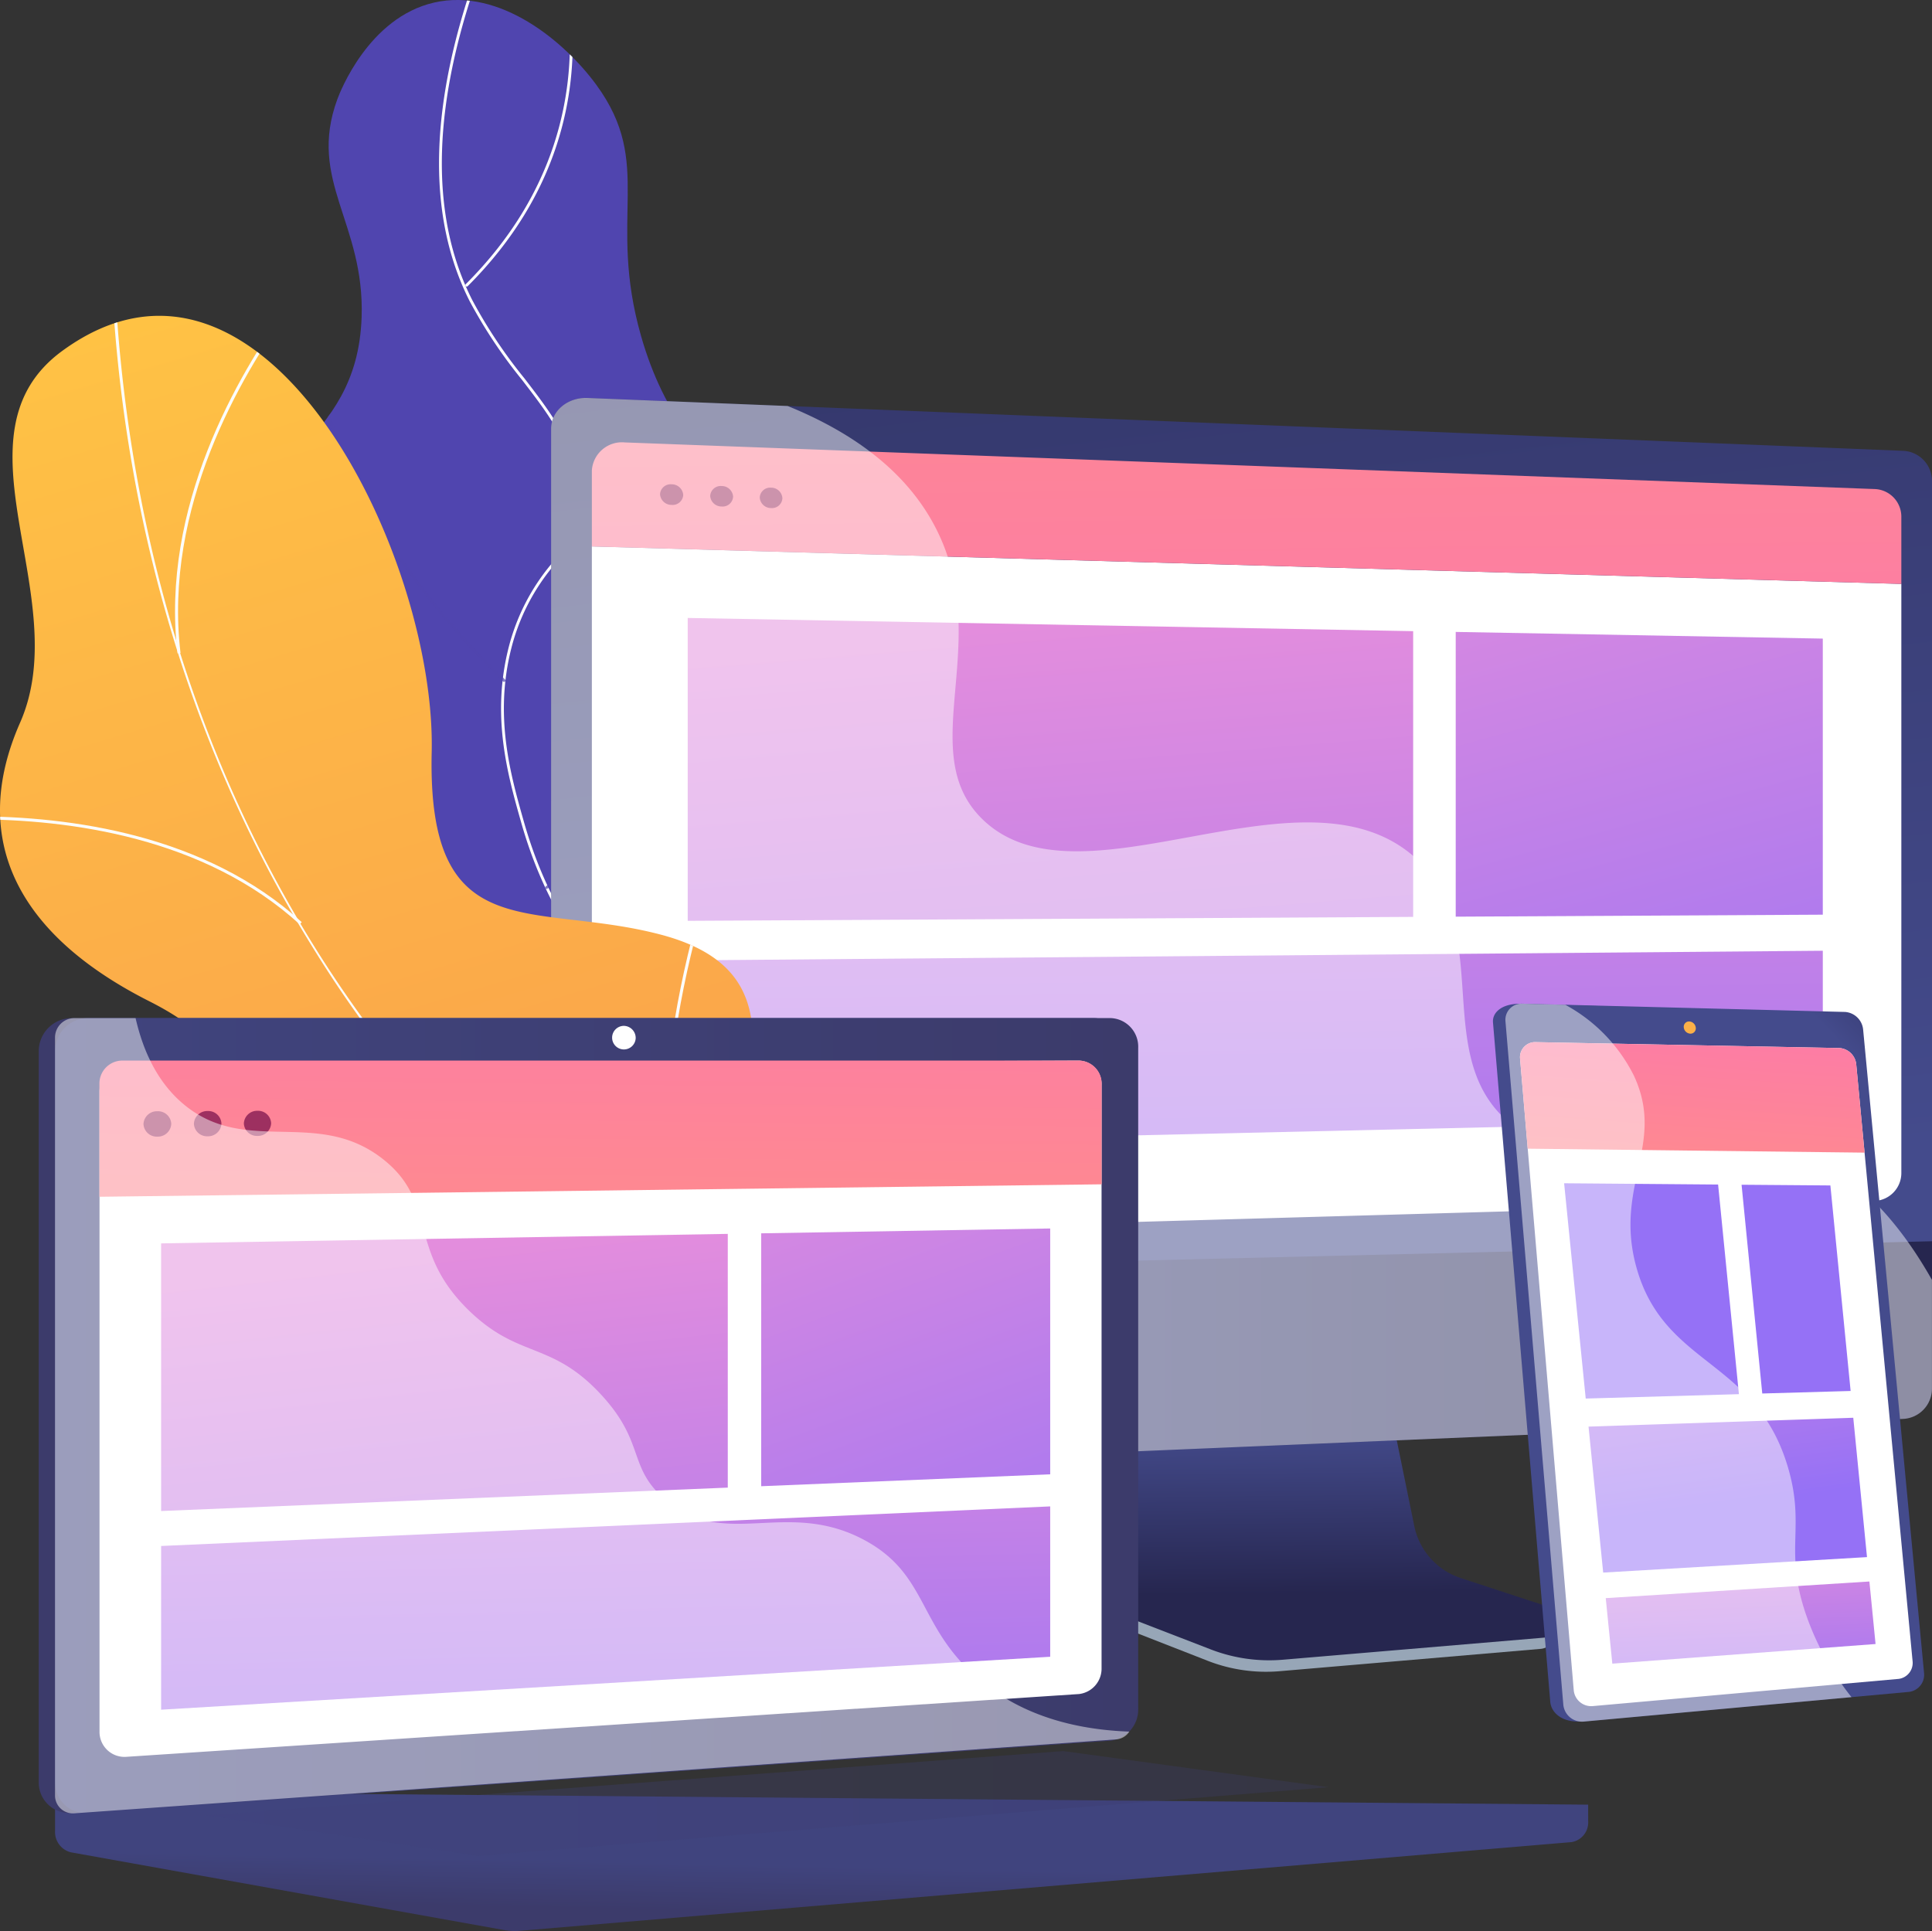 <svg xmlns="http://www.w3.org/2000/svg" xmlns:xlink="http://www.w3.org/1999/xlink" width="275.605" height="275.494" viewBox="0 0 275.605 275.494"><rect x="0" y="0" width="275.605" height="275.494" fill="#333333" stroke="none"/><defs><style>.a,.e{fill:#5045af;}.b{fill:url(#a);}.c{clip-path:url(#b);}.aa,.d,.i{fill:#fff;}.aa,.d,.e,.p{mix-blend-mode:soft-light;}.aa,.d,.e,.p,.v{isolation:isolate;}.e{opacity:0.7;}.f{fill:#97a6b7;}.g{fill:url(#c);}.h{fill:url(#d);}.j{fill:url(#e);}.k{fill:#9d3060;}.l{fill:url(#f);}.m{fill:url(#g);}.n{fill:url(#h);}.o{fill:url(#i);}.aa,.p{opacity:0.48;}.q{clip-path:url(#k);}.r{fill:#fcfdfe;}.s{fill:url(#l);}.t{fill:url(#m);}.u,.v{fill:url(#n);}.v{opacity:0.3;mix-blend-mode:multiply;}.w{fill:url(#q);}.x{fill:url(#r);}.y{fill:url(#s);}.z{fill:url(#t);}.ab{fill:url(#u);}.ac{fill:url(#v);}.ad{fill:url(#w);}.ae{fill:url(#x);}.af{fill:url(#y);}.ag{fill:url(#z);}.ah{fill:url(#aa);}.ai{fill:url(#ab);}</style><linearGradient id="a" x1="0.371" y1="0.008" x2="0.797" y2="2.01" gradientUnits="objectBoundingBox"><stop offset="0" stop-color="#ffc444"/><stop offset="0.996" stop-color="#f36f56"/></linearGradient><clipPath id="b"><path class="a" d="M355.659,373.19c-9.235-7.11-10.209-24.777-7.392-36.489,3.289-13.675,10.425-13.746,12.156-24.58,3.221-20.172-20.2-28.2-18.561-48.8,1.337-16.84,17.495-17.867,18.127-36.583.456-13.506-7.738-19.463-3.467-31.087.365-.994,4.457-11.655,13.795-13.8,9.425-2.166,18.682,5.61,23.165,11.751,8.287,11.351,1.5,18.808,6.383,35.868,6.652,23.227,23.175,23.155,24.538,41.271,1.126,14.959-9.881,18.459-8.3,35.021,1.465,15.379,11.488,17.949,11.482,28.391C427.567,358.172,374.5,387.692,355.659,373.19Z" transform="translate(-341.779 -181.482)"/></clipPath><linearGradient id="c" x1="0.491" y1="0.225" x2="0.5" y2="0.781" gradientUnits="objectBoundingBox"><stop offset="0" stop-color="#444b8c"/><stop offset="0.996" stop-color="#26264f"/></linearGradient><linearGradient id="d" x1="0.57" y1="0.933" x2="0.212" y2="-1.046" xlink:href="#c"/><linearGradient id="e" x1="0.193" y1="-2.461" x2="0.881" y2="4.375" gradientUnits="objectBoundingBox"><stop offset="0" stop-color="#ff9085"/><stop offset="1" stop-color="#fb6fbb"/></linearGradient><linearGradient id="f" x1="0" y1="0.5" x2="1" y2="0.5" xlink:href="#c"/><linearGradient id="g" x1="0.404" y1="0.025" x2="0.948" y2="2.849" gradientUnits="objectBoundingBox"><stop offset="0.004" stop-color="#e38ddd"/><stop offset="1" stop-color="#9571f6"/></linearGradient><linearGradient id="h" x1="0.07" y1="-0.691" x2="1.061" y2="2.078" xlink:href="#g"/><linearGradient id="i" x1="0.316" y1="-1.822" x2="0.649" y2="2.379" xlink:href="#g"/><clipPath id="k"><path class="b" d="M353.788,480.051a16.585,16.585,0,0,0,6.758-3.942c5.149-7.215,15.667-20.1,14.684-29.414-.168-1.591-7.368-2.742-8.435-4.161-4.413-1.848-6.058-2.215-9.39-6.033-9.836-11.271,10.342-34.225-14.678-40.805-18.327-4.82-33.3,2.11-32.652-26.024s-23.962-78.207-52.668-57.273c-16.475,12.014,1.882,35.063-6.047,53.059-7.535,17.1.188,30.534,18.411,39.742s9.093,17.36,4.668,33.484c-5.315,19.368,24.194,21.39,37.9,21.161C323.371,459.66,351.594,466.635,353.788,480.051Z" transform="translate(-248.493 -307.418)"/></clipPath><linearGradient id="l" x1="0.422" y1="0.517" x2="0.352" y2="0.841" gradientUnits="objectBoundingBox"><stop offset="0" stop-color="#40447e"/><stop offset="0.996" stop-color="#3c3b6b"/></linearGradient><linearGradient id="m" x1="0.48" y1="0.467" x2="0.372" y2="0.528" xlink:href="#l"/><linearGradient id="n" x1="0" y1="0.5" x2="1" y2="0.5" xlink:href="#l"/><linearGradient id="q" x1="0.375" y1="1.966" x2="0.752" y2="-2.404" xlink:href="#e"/><linearGradient id="r" x1="0.402" y1="0.066" x2="0.958" y2="2.529" xlink:href="#g"/><linearGradient id="s" x1="0.047" y1="-0.6" x2="1.09" y2="1.933" xlink:href="#g"/><linearGradient id="t" x1="0.321" y1="-1.2" x2="0.645" y2="1.873" xlink:href="#g"/><linearGradient id="u" x1="1.269" y1="0.46" x2="2.326" y2="0.46" xlink:href="#c"/><linearGradient id="v" x1="1.685" y1="0.603" x2="1.828" y2="0.373" xlink:href="#c"/><linearGradient id="w" x1="0.252" y1="1.667" x2="0.885" y2="-1.194" xlink:href="#e"/><linearGradient id="x" x1="45.157" y1="-4.156" x2="15.129" y2="76.02" xlink:href="#a"/><linearGradient id="y" x1="-7.956" y1="0.54" x2="-6.947" y2="2.315" xlink:href="#g"/><linearGradient id="z" x1="-13.564" y1="-0.04" x2="-11.732" y2="2.034" xlink:href="#g"/><linearGradient id="aa" x1="-5.048" y1="-0.101" x2="-4.544" y2="1.864" xlink:href="#g"/><linearGradient id="ab" x1="-5.175" y1="0.071" x2="-4.829" y2="2.531" xlink:href="#g"/></defs><g transform="translate(-129 -748)"><g transform="translate(162.376 748)"><path class="a" d="M355.659,373.19c-9.235-7.11-10.209-24.777-7.392-36.489,3.289-13.675,10.425-13.746,12.156-24.58,3.221-20.172-20.2-28.2-18.561-48.8,1.337-16.84,17.495-17.867,18.127-36.583.456-13.506-7.738-19.463-3.467-31.087.365-.994,4.457-11.655,13.795-13.8,9.425-2.166,18.682,5.61,23.165,11.751,8.287,11.351,1.5,18.808,6.383,35.868,6.652,23.227,23.175,23.155,24.538,41.271,1.126,14.959-9.881,18.459-8.3,35.021,1.465,15.379,11.488,17.949,11.482,28.391C427.567,358.172,374.5,387.692,355.659,373.19Z" transform="translate(-341.779 -181.482)"/><g class="c"><g transform="translate(10.714 -14.611)"><path class="d" d="M417.291,375.112a.2.2,0,0,1-.094-.377,68.7,68.7,0,0,0,22.786-19.4c5.723-7.606,11.64-15.471,11.608-25.53-.024-7.6-3.419-11.843-7.717-17.209-4.189-5.23-9.4-11.74-12.756-23.554-1.915-6.746-4.3-15.142-1.775-25.02a30.07,30.07,0,0,1,5.986-11.742c2.213-2.933,3.96-5.249,3.809-9.495-.247-6.932-3.792-11.546-7.9-16.889a70.215,70.215,0,0,1-7.415-11.123c-6.341-12.4-5.863-28.682,1.422-48.4a.2.2,0,0,1,.375.139c-7.244,19.6-7.729,35.779-1.441,48.075a69.893,69.893,0,0,0,7.376,11.061c4.147,5.4,7.729,10.059,7.981,17.119.156,4.387-1.718,6.873-3.889,9.75a29.721,29.721,0,0,0-5.917,11.6c-2.5,9.773-.13,18.112,1.772,24.812,3.332,11.737,8.517,18.211,12.683,23.413,4.347,5.428,7.78,9.715,7.8,17.459.033,10.194-5.926,18.113-11.688,25.772a69.093,69.093,0,0,1-22.918,19.508A.2.2,0,0,1,417.291,375.112Z" transform="translate(-400.86 -157.089)"/><path class="e" d="M400.286,362.525a.2.2,0,0,1-.139-.057c-14.663-14.234-21.292-27.163-24.271-35.5-3.233-9.052-2.987-14.821-2.984-14.878a.2.2,0,0,1,.4.02c0,.057-.243,5.765,2.97,14.749,2.967,8.294,9.567,21.155,24.164,35.324a.2.2,0,0,1-.14.344Z" transform="translate(-372.471 -250.626)"/><path class="e" d="M466.079,416.833a.2.2,0,0,1-.121-.36c19.631-14.73,25.314-31.822,26.625-43.565a54.782,54.782,0,0,0-1.871-22.165.2.2,0,0,1,.377-.134,55.228,55.228,0,0,1,1.892,22.343c-1.319,11.822-7.037,29.025-26.782,43.841A.2.2,0,0,1,466.079,416.833Z" transform="translate(-432.192 -275.403)"/><path class="e" d="M417.439,587.076a.2.2,0,0,1-.064-.011c-22.191-7.518-33.419-19.992-38.932-29.133-5.978-9.913-6.711-18.164-6.717-18.247a.2.2,0,0,1,.4-.033c.007.082.736,8.256,6.673,18.092,5.479,9.077,16.641,21.466,38.706,28.941a.2.2,0,0,1-.064.39Z" transform="translate(-371.725 -396.778)"/><path class="d" d="M434.228,196.14a.2.2,0,0,1-.141-.342c13.193-13.172,15.322-27.388,14.785-37a49.023,49.023,0,0,0-4.367-17.867.2.2,0,1,1,.356-.183,49.454,49.454,0,0,1,4.411,18.028c.542,9.688-1.6,24.024-14.9,37.3A.2.2,0,0,1,434.228,196.14Z" transform="translate(-411.737 -140.644)"/></g></g></g><path class="f" d="M723.9,757.644a9.987,9.987,0,0,1-6.622-7.52l-4.922-24.362-42.107,1.5-5.182,25.38c-.726,3.555,2.179,7.12,5.525,8.43l17.617,6.893a22.9,22.9,0,0,0,10.3,1.493l37.23-3.185a2.309,2.309,0,0,0,2.088-2.046c.127-1.1.889-2.33-.149-2.674Z" transform="translate(-386.955 216.97)"/><path class="g" d="M726.868,754.222a9.9,9.9,0,0,1-6.616-7.425l-4.917-24.056-41.08,1.478-5.177,25.061a7.332,7.332,0,0,0,4.536,8.322l17.6,6.806a23.127,23.127,0,0,0,10.289,1.474l37.193-3.145a2.295,2.295,0,0,0,.522-4.467Z" transform="translate(-389.503 218.91)"/><path class="h" d="M665.232,461.178V351.94a4.307,4.307,0,0,0-4.108-4.238l-187.672-7.544c-2.856-.115-5.2,1.859-5.2,4.386V465.268Z" transform="translate(-260.627 464.616)"/><g transform="translate(213.43 811.119)"><path class="i" d="M484.476,399.385v94.3a4.44,4.44,0,0,0,4.828,4.142l178.113-5.065a3.984,3.984,0,0,0,3.861-3.927V404.731Z" transform="translate(-484.476 -384.543)"/><path class="j" d="M671.277,378.089v-9.653a3.945,3.945,0,0,0-3.781-3.88l-178.291-6.651a4.3,4.3,0,0,0-4.729,4.016v10.822Z" transform="translate(-484.476 -357.902)"/><g transform="translate(9.727 5.975)"><path class="k" d="M514.968,376.126a1.509,1.509,0,0,1-1.651,1.415,1.633,1.633,0,0,1-1.655-1.523,1.509,1.509,0,0,1,1.655-1.415A1.633,1.633,0,0,1,514.968,376.126Z" transform="translate(-511.662 -374.602)"/><path class="k" d="M534.926,376.8a1.494,1.494,0,0,1-1.631,1.407,1.618,1.618,0,0,1-1.636-1.514,1.5,1.5,0,0,1,1.636-1.407A1.618,1.618,0,0,1,534.926,376.8Z" transform="translate(-524.504 -375.038)"/><path class="k" d="M554.651,377.458a1.481,1.481,0,0,1-1.612,1.4,1.6,1.6,0,0,1-1.617-1.506,1.481,1.481,0,0,1,1.617-1.4A1.6,1.6,0,0,1,554.651,377.458Z" transform="translate(-537.197 -375.469)"/></g></g><path class="l" d="M468.252,681.252v24.11c0,2.527,2.343,4.5,5.2,4.375L661.124,701.8a4.318,4.318,0,0,0,4.108-4.246v-21.1Z" transform="translate(-260.627 248.633)"/><g transform="translate(227.105 836.163)"><path class="m" d="M626.186,470.549,522.7,471.11V427.9l103.487,1.883Z" transform="translate(-522.7 -427.899)"/><path class="n" d="M881.281,473.81l-52.365.284V433.469l52.365.953Z" transform="translate(-719.359 -431.476)"/><path class="o" d="M684.623,584.691,522.7,588.406V561.975L684.623,560.6Z" transform="translate(-522.7 -513.121)"/></g><g class="p" transform="translate(207.625 804.77)"><path class="i" d="M644.9,447.075c-15.414-5.206-28.166,5.413-39.246-2.948-12.491-9.426-2.395-27.536-13.949-38.2-16.051-14.821-48.14,8.163-62.077-5.809-9.582-9.606,1.721-24.985-6.393-41.163-4.126-8.226-11.856-13.833-21.24-17.645l-28.55-1.148c-2.856-.115-5.2,1.859-5.2,4.386V489.378c0,2.527,2.343,4.5,5.2,4.375l187.672-7.934a4.318,4.318,0,0,0,4.108-4.246V465.984C658.623,454.3,651.327,449.244,644.9,447.075Z" transform="translate(-468.252 -340.154)"/></g><g transform="translate(129 793.058)"><path class="b" d="M353.788,480.051a16.585,16.585,0,0,0,6.758-3.942c5.149-7.215,15.667-20.1,14.684-29.414-.168-1.591-7.368-2.742-8.435-4.161-4.413-1.848-6.058-2.215-9.39-6.033-9.836-11.271,10.342-34.225-14.678-40.805-18.327-4.82-33.3,2.11-32.652-26.024s-23.962-78.207-52.668-57.273c-16.475,12.014,1.882,35.063-6.047,53.059-7.535,17.1.188,30.534,18.411,39.742s9.093,17.36,4.668,33.484c-5.315,19.368,24.194,21.39,37.9,21.161C323.371,459.66,351.594,466.635,353.788,480.051Z" transform="translate(-248.493 -307.418)"/><g class="q"><g transform="translate(-3.739 -3.902)"><path class="r" d="M396.391,455.214l.169-.393c-60.523-26.1-99-85.283-102.929-158.31l-.428.023c1.862,34.609,11.9,67.346,29.041,94.67A164.109,164.109,0,0,0,396.391,455.214Z" transform="translate(-273.467 -296.511)"/><path class="r" d="M311.984,684.631c16.851-6.406,45.464-7.885,63.783-3.3l.1-.415c-18.391-4.607-47.118-3.122-64.039,3.311Z" transform="translate(-285.431 -541.666)"/><path class="r" d="M526.066,612.572l.271-.331c-7.583-6.233-11.724-16.061-12.308-29.209-.428-9.641,1.032-20.811,4.338-33.2l-.414-.11c-3.317,12.43-4.782,23.643-4.352,33.328C514.192,596.326,518.385,606.258,526.066,612.572Z" transform="translate(-414.965 -459.129)"/><path class="r" d="M284.536,522.413l.288-.316c-13.69-12.484-33-15.1-46.784-15.094v.428C251.752,507.425,270.947,510.021,284.536,522.413Z" transform="translate(-238.041 -431.693)"/><path class="r" d="M318.643,353.477l.425-.05c-2.471-20.726,8.646-39.605,15.492-49.015l-.346-.252C327.331,313.62,316.155,332.606,318.643,353.477Z" transform="translate(-289.578 -301.423)"/></g></g></g><path class="s" d="M489.14,897.693l-218.7-1.9v5.636a2.99,2.99,0,0,0,2.246,3.062l61.843,11.1a8.512,8.512,0,0,0,2.219.1l150.019-12.654a2.845,2.845,0,0,0,2.377-2.989Z" transform="translate(-133.586 107.776)"/><path class="t" d="M414.561,690.548l-145.892,10.31a4.345,4.345,0,0,1-4.733-4.379v-104.3a4.726,4.726,0,0,1,4.733-4.714H414.561a4.087,4.087,0,0,1,3.89,4.261v94.281A4.454,4.454,0,0,1,414.561,690.548Z" transform="translate(-129.411 305.785)"/><path class="u" d="M421.063,690.548,275.17,700.859a4.345,4.345,0,0,1-4.733-4.379v-104.3a4.726,4.726,0,0,1,4.733-4.714H421.063a4.087,4.087,0,0,1,3.89,4.261v94.281A4.454,4.454,0,0,1,421.063,690.548Z" transform="translate(-133.586 305.785)"/><path class="i" d="M427.91,694.772l-135.884,8.956a3.561,3.561,0,0,1-3.851-3.594V608.822a3.871,3.871,0,0,1,3.851-3.864L427.91,604.4a3.348,3.348,0,0,1,3.209,3.491v83.168A3.647,3.647,0,0,1,427.91,694.772Z" transform="translate(-144.978 294.915)"/><path class="i" d="M495.923,592.3a1.682,1.682,0,1,1-1.678-1.753A1.723,1.723,0,0,1,495.923,592.3Z" transform="translate(-276.24 303.812)"/><path class="u" d="M417.422,874.215,270.437,885.068l64.089,11.5a8.5,8.5,0,0,0,2.219.1l152.4-12.854-69.379-9.53A11.183,11.183,0,0,0,417.422,874.215Z" transform="translate(-133.586 121.65)"/><path class="v" d="M330.383,888.905l122.37-9.17,37.872,5.16L369.31,894.7Z" transform="translate(-172.085 118.086)"/><g transform="translate(143.181 899.311)"><path class="w" d="M431.106,622.05l-142.977,1.776V607.674a3.279,3.279,0,0,1,3.279-3.279H427.827a3.28,3.28,0,0,1,3.279,3.279Z" transform="translate(-288.129 -604.395)"/><g transform="translate(8.802 23.955)"><path class="x" d="M393.566,709.705l-80.837,3.34V674.861l80.837-1.356Z" transform="translate(-312.729 -672.734)"/><path class="y" d="M593.221,706.421l-41.227,1.7V672.041l41.227-.691Z" transform="translate(-466.39 -671.349)"/><path class="z" d="M439.56,803.627l-126.831,7.552V787.822l126.831-5.647Z" transform="translate(-312.729 -742.524)"/></g><path class="k" d="M309.668,626.4a1.915,1.915,0,0,1-1.979,1.821,1.888,1.888,0,0,1-1.984-1.8,1.915,1.915,0,0,1,1.984-1.821A1.888,1.888,0,0,1,309.668,626.4Z" transform="translate(-299.417 -617.37)"/><path class="k" d="M329.736,626.3a1.9,1.9,0,0,1-1.961,1.813,1.875,1.875,0,0,1-1.966-1.79,1.9,1.9,0,0,1,1.966-1.813A1.874,1.874,0,0,1,329.736,626.3Z" transform="translate(-312.328 -617.311)"/><path class="k" d="M349.62,626.2a1.887,1.887,0,0,1-1.943,1.8,1.861,1.861,0,0,1-1.948-1.782,1.887,1.887,0,0,1,1.948-1.8A1.861,1.861,0,0,1,349.62,626.2Z" transform="translate(-325.121 -617.251)"/></g><path class="aa" d="M385.912,661.944c-11.247-6.051-20.091,1.616-28.625-5.949-5.174-4.587-2.634-8.007-9-14.861-7.051-7.592-11.642-5.04-18.729-11.873-8.961-8.639-4.479-15.361-12.2-21.564-9.364-7.525-19.462-.56-28.376-7.777-3.844-3.113-5.954-7.638-7.055-12.45h-8.722a2.769,2.769,0,0,0-2.77,2.767V698.348a2.545,2.545,0,0,0,2.77,2.57l148.688-10.554a2.4,2.4,0,0,0,1.792-1.1c-10.884-.4-17.571-4.045-21.846-7.817C393.479,674.072,394.93,666.8,385.912,661.944Z" transform="translate(-133.586 305.785)"/><g transform="translate(341.971 891.196)"><path class="ab" d="M894.574,585.554l8.607,91.273a2.452,2.452,0,0,1-2.114,2.741l-44.82,4.565c-2.74.144-4.193-1.326-4.318-2.8l-8.17-96.924c-.12-1.422,1.239-2.7,3.938-2.674l44.315,1.325A2.772,2.772,0,0,1,894.574,585.554Z" transform="translate(-843.751 -581.727)"/><path class="ac" d="M899.758,585.406l8.686,91.739a2.463,2.463,0,0,1-2.121,2.756l-46.458,4.241a2.674,2.674,0,0,1-2.878-2.46l-8.247-97.434a2.3,2.3,0,0,1,2.4-2.531l46.04,1.179A2.787,2.787,0,0,1,899.758,585.406Z" transform="translate(-846.949 -581.718)"/><path class="i" d="M902.513,600.229l8.034,85.1a2.3,2.3,0,0,1-1.986,2.568l-43.675,3.883a2.5,2.5,0,0,1-2.675-2.294l-7.653-90.062a2.154,2.154,0,0,1,2.233-2.376l43.312.842A2.587,2.587,0,0,1,902.513,600.229Z" transform="translate(-850.686 -591.565)"/><g transform="translate(3.864 5.486)"><path class="ad" d="M902.513,600.229a2.587,2.587,0,0,0-2.41-2.335l-43.312-.842a2.154,2.154,0,0,0-2.233,2.376l1.09,12.826,48.053.562Z" transform="translate(-854.55 -597.052)"/></g><path class="ae" d="M921.55,589.693a.756.756,0,0,1-.776.852.991.991,0,0,1-.935-.89.756.756,0,0,1,.778-.852A.991.991,0,0,1,921.55,589.693Z" transform="translate(-892.614 -586.268)"/></g><g transform="translate(352.125 916.817)"><path class="af" d="M897.067,683.417l-21.852.626-3.082-30.714,21.966.181Z" transform="translate(-872.132 -653.33)"/><path class="ag" d="M958.445,683.336l-12.606.361-2.952-29.783,12.67.1Z" transform="translate(-917.573 -653.704)"/><path class="ah" d="M921.592,766.714l-37.634,2.207-2.09-20.825,37.765-1.264Z" transform="translate(-878.385 -713.379)"/><path class="ai" d="M927.22,821.038l-37.552,2.8-.938-9.349,37.611-2.372Z" transform="translate(-882.792 -755.303)"/></g><g class="p" transform="translate(343.752 891.196)"><path class="i" d="M889.076,648.008c-4.534-15.654-17.66-14.387-21.646-28.622-3.275-11.7,4.193-17.536-.358-27.37a23.362,23.362,0,0,0-9.8-10.14l-6.135-.157a2.3,2.3,0,0,0-2.4,2.531l8.248,97.433a2.674,2.674,0,0,0,2.878,2.46l38.233-3.49A40.049,40.049,0,0,1,891.76,669.3C888.348,659.721,891.582,656.659,889.076,648.008Z" transform="translate(-848.729 -581.718)"/></g></g></svg>